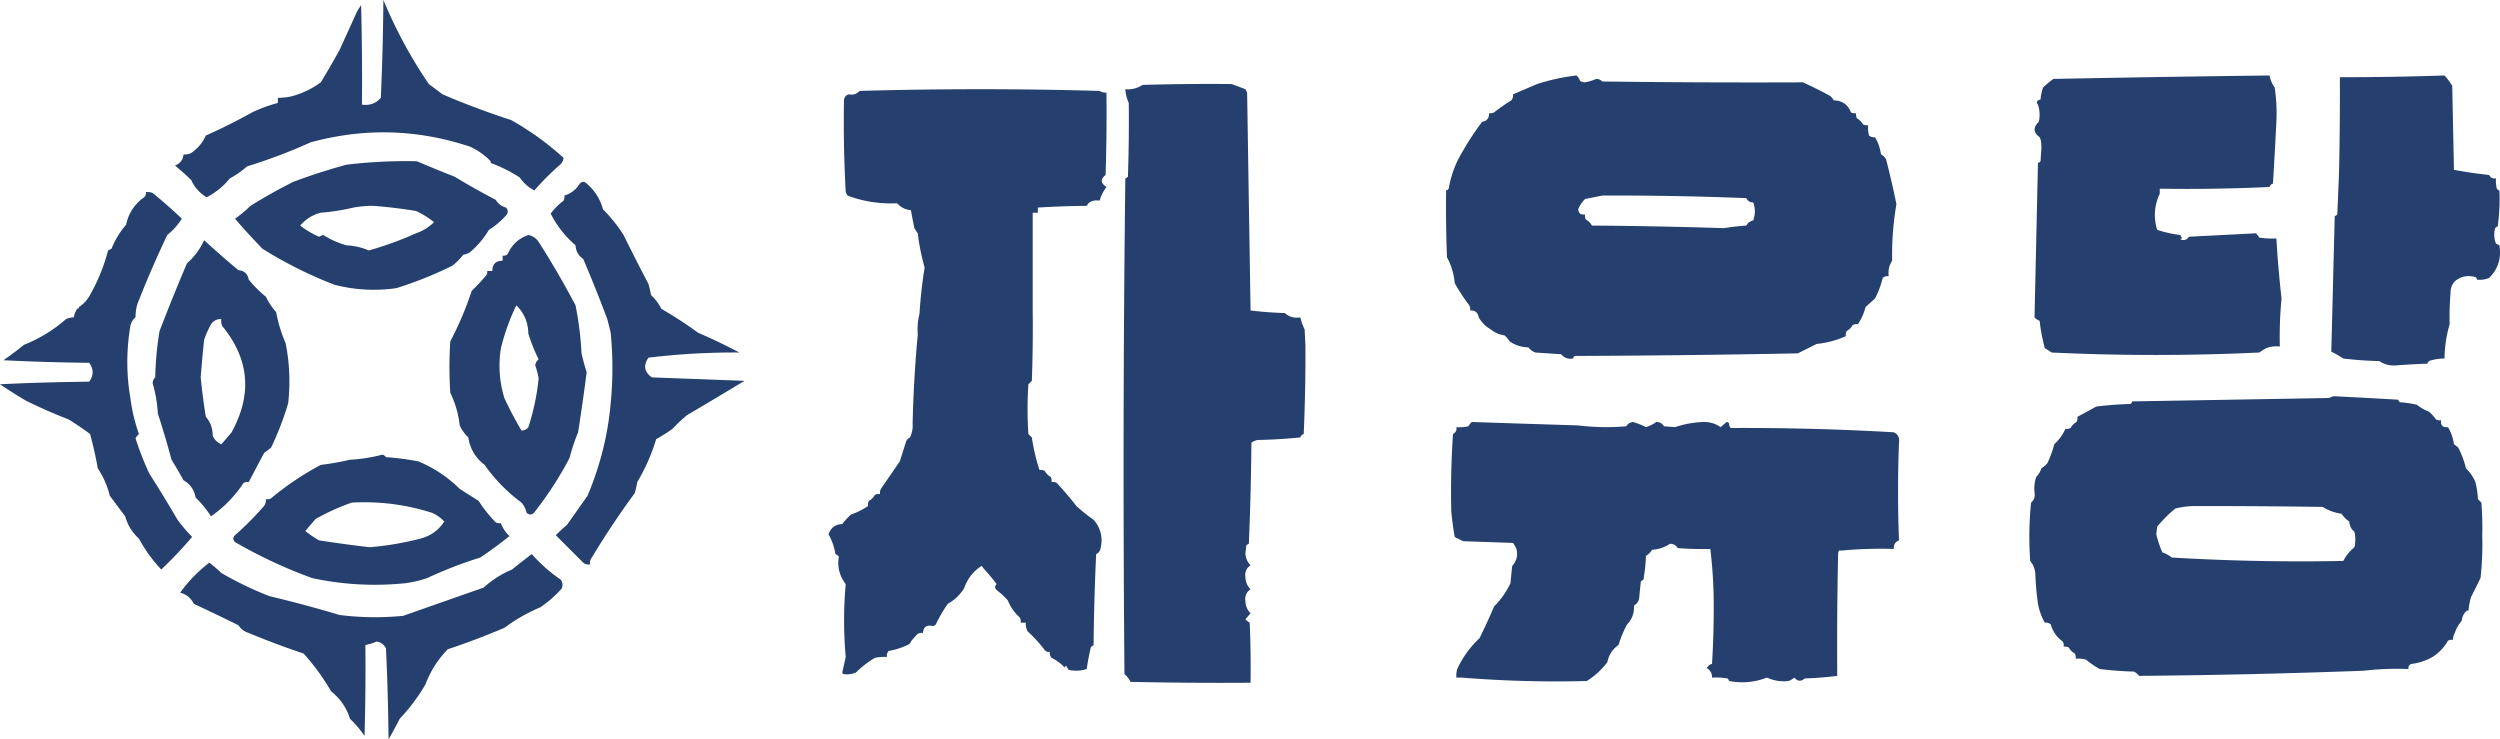 <svg xmlns="http://www.w3.org/2000/svg" width="4318" height="1277" overflow="hidden"><defs><clipPath id="a"><path d="M40 596h4318v1277H40z"/></clipPath></defs><g clip-path="url(#a)" transform="translate(-40 -596)"><path fill="#25406F" fill-rule="evenodd" d="M958.504 1553.01c14.976 16.95 31.766 31.77 50.366 44.44 2.92 4.74 3.41 9.68 1.49 14.82-11.1 12.59-23.447 23.46-37.041 32.59-22.225 9.41-42.965 21.26-62.221 35.55a1291.605 1291.605 0 0 1-97.776 37.04c-17.12 17.6-29.958 37.84-38.518 60.74a323.934 323.934 0 0 1-44.444 59.26A730.68 730.68 0 0 1 711.1 1873a4165.658 4165.658 0 0 0-4.444-157.03c-3.413-6.89-8.844-10.84-16.296-11.85a86.793 86.793 0 0 1-19.259 5.92c.495 52.36 0 104.7-1.481 157.03-7.419-10.91-15.816-20.79-25.185-29.62-5.816-18.99-16.679-34.79-32.592-47.41a382.092 382.092 0 0 0-47.407-65.18 1443.16 1443.16 0 0 1-94.813-35.56c-7.633-2.32-13.559-6.76-17.778-13.33a3712.632 3712.632 0 0 0-77.035-37.04c-4.904-10.02-12.803-16.44-23.704-19.26 13.991-19.43 30.782-36.71 50.37-51.85a226.116 226.116 0 0 1 20.74 17.78 592.837 592.837 0 0 0 82.962 40 2304.982 2304.982 0 0 1 121.48 32.59 489.56 489.56 0 0 0 109.627 1.48c46.388-16.27 92.808-32.57 139.258-48.88 14.311-13.15 30.607-23.52 48.888-31.11a1017.833 1017.833 0 0 1 34.073-26.67Zm2872.546-82.96a135.82 135.82 0 0 0-34.07 4.44 233.295 233.295 0 0 0-31.11 31.11c-.5 4.45-.98 8.89-1.48 13.34 2.52 10.51 5.98 20.88 10.37 31.11 6.1 2.16 11.53 5.12 16.3 8.89 98.1 5.87 196.85 7.84 296.29 5.92 4.77-9.2 11.17-17.11 19.26-23.7 1.98-8.89 1.98-17.78 0-26.67-5.54-4.43-8.51-10.36-8.89-17.78-5.42-3.45-9.87-7.9-13.34-13.33-12.05-1.7-22.9-5.65-32.59-11.85-73.69-1.04-147.25-1.53-220.74-1.48Zm-3148.177-6.31a392.894 392.894 0 0 0-35.475.38c-21.03 7.36-41.771 16.74-62.221 28.15-5.926 6.91-11.852 13.83-17.778 20.74 7.233 6.11 15.135 11.54 23.704 16.3 29.051 4.52 58.188 8.47 87.406 11.85a520.63 520.63 0 0 0 87.406-14.82c17.73-4.57 31.558-14.45 41.481-29.63-6.012-6.31-12.924-11.24-20.74-14.81-33.933-10.88-68.528-16.93-103.783-18.16Zm17.858-82.58c2.394.92 4.37 2.4 5.926 4.45a456.994 456.994 0 0 1 56.295 7.4c26.865 11.33 50.569 27.13 71.11 47.41 10.866 6.91 21.727 13.83 32.592 20.74 8.546 13.3 18.424 25.64 29.63 37.04 2.809 1.43 5.772 1.92 8.889 1.48 3.048 8.53 7.985 15.94 14.814 22.22a793.82 793.82 0 0 1-50.37 37.04c-31.534 9.84-62.153 21.69-91.85 35.55-12.613 4.31-25.451 7.28-38.518 8.89-53.78 5.45-107.113 2.48-159.998-8.89-46.094-16.71-90.538-37.45-133.331-62.22-3.95-3.95-3.95-7.9 0-11.85a537.382 537.382 0 0 0 47.406-47.41c4.296-4 6.273-8.93 5.927-14.81 3.117.44 6.079-.05 8.888-1.48 26.619-22.19 55.262-41.45 85.925-57.78 17.356-2.08 34.147-5.05 50.37-8.89 19.163-1.03 37.931-3.99 56.295-8.89Zm1881.449-56.29c60.95 2.01 122.18 3.98 183.71 5.92 27.42 3.38 55.07 3.87 82.96 1.48 2.61-4.35 6.56-6.82 11.85-7.4 7.7 2.27 15.1 5.23 22.22 8.89a59.798 59.798 0 0 0 17.78-8.89c5.84-.1 10.28 2.37 13.33 7.4 6.42.5 12.84.99 19.26 1.49 14.81-5.1 30.61-8.06 47.41-8.89 11.79-.43 22.16 2.54 31.11 8.89 3.46-2.94 6.9-5.9 10.37-8.89 2.25.21 3.73 1.19 4.44 2.96-.27 2.95.74 5.42 2.96 7.41 94.49-.44 188.3 2.03 281.48 7.41 7.14 3.49 10.11 9.42 8.89 17.77-2.19 56.8-2.19 113.09 0 168.89-6.49 2.59-9.45 7.52-8.89 14.81-30.87-.91-61.48.07-91.85 2.96-2.49-1.5-3.97.47-4.44 5.93-1.48 70.11-1.99 140.24-1.48 210.36-18.52 2.35-37.31 3.83-56.3 4.45-6.19 5.71-12.12 5.21-17.78-1.48-3.11 2.61-6.55 4.59-10.37 5.92-12.56 1.45-24.89-.52-37.03-5.92-21.01 8.17-42.73 10.14-65.19 5.92-.62-1.73-1.6-3.22-2.96-4.44-8.83-1.48-17.72-1.97-26.67-1.48.24-7.18-2.72-12.61-8.89-16.3 1.87-3.88 4.83-6.35 8.89-7.41 1.99-32.57 2.97-65.66 2.97-99.25 0-34.14-1.99-67.22-5.93-99.26-18.79.49-37.56 0-56.3-1.48-3.04-5.03-7.49-7.5-13.33-7.41-9.11 6.08-19.48 9.54-31.11 10.37-2.47 4.45-5.93 7.9-10.37 10.37a297.65 297.65 0 0 1-4.44 41.48c-1.74.62-3.22 1.61-4.45 2.97-.99 9.87-1.97 19.75-2.96 29.62-1.23 5.31-4.19 9.26-8.89 11.86.68 12.97-3.27 23.83-11.85 32.59-6.03 11.11-10.97 22.96-14.82 35.55-10.38 7.38-16.8 17.26-19.26 29.63-9.98 13.22-21.83 24.08-35.55 32.59-72.57 1.85-144.67-.12-216.29-5.92h-8.89c-.48-5.04.02-9.98 1.48-14.82 9.31-20.2 22.15-37.98 38.52-53.33 8.85-18 17.25-36.27 25.18-54.81 11.7-11.7 21.08-25.03 28.15-40 .99-9.88 1.98-19.76 2.96-29.63 7.78-8.93 10.25-18.81 7.41-29.63-1.56-3.62-3.54-7.07-5.93-10.37-28.64-.99-57.28-1.98-85.92-2.96a196.81 196.81 0 0 1-14.82-7.41 562.554 562.554 0 0 1-5.92-44.44c-.99-44.49 0-88.93 2.96-133.33 4.78-2.43 6.75-6.38 5.93-11.85 6.98.48 13.89-.01 20.74-1.49 1.68-2.94 3.65-5.41 5.92-7.4Zm1490.35-44.45c36.54 1.81 73.07 3.78 109.63 5.93.62 1.74 1.6 3.22 2.96 4.44 10.02.53 19.91 2.01 29.63 4.45 6.08 5.02 12.98 8.97 20.74 11.85 4.42 3.93 8.36 8.37 11.86 13.33 2.81 1.43 5.77 1.93 8.88 1.48-.97 8.89 2.97 12.84 11.86 11.86 5.39 8.75 8.85 18.62 10.37 29.63 2.72 1.62 5.21 3.59 7.4 5.92 5.93 11.19 10.37 23.04 13.34 35.56 7.11 6.89 12.53 14.79 16.29 23.7a156.86 156.86 0 0 1 4.45 29.63c1.98 1.97 3.94 3.95 5.92 5.92 1.48 18.74 1.99 37.51 1.48 56.3.72 24.77-.26 49.46-2.96 74.07-5.42 10.86-10.87 21.73-16.3 32.59-2.42 7.75-3.91 15.66-4.44 23.7h-2.96c-5.13 4.4-8.09 10.33-8.89 17.78-5.25 5.69-9.19 12.61-11.85 20.74-2.17 3.58-3.17 7.53-2.97 11.85-3.11-.44-6.07.05-8.88 1.48-6.55 11.62-15.44 21-26.67 28.15-11.05 6.31-22.9 10.26-35.56 11.85-4.59.95-6.54 3.92-5.92 8.89-26.22-.96-51.91.02-77.04 2.96-129.54 4.85-258.93 7.81-388.14 8.89-2.4-2.87-5.36-5.34-8.89-7.4a599.45 599.45 0 0 1-59.26-4.45c-8.38-4.62-16.26-10.05-23.7-16.29a54.557 54.557 0 0 0-17.78-1.49c.45-3.11-.06-6.08-1.48-8.88-4.44-2.47-7.91-5.93-10.37-10.37-2.81-1.44-5.78-1.93-8.89-1.49.45-3.11-.06-6.08-1.48-8.88-10.58-7.57-17.51-17.45-20.74-29.63-2.99-2.48-6.46-3.47-10.37-2.97-5.63-9.92-9.57-20.78-11.85-32.59-2.34-16.54-3.82-33.34-4.45-50.37-.38-8.96-3.34-16.86-8.89-23.7-2.45-33.62-1.98-67.2 1.49-100.74 5.27-4.51 7.25-10.44 5.92-17.77-.95-9.11.06-18 2.96-26.67 4.24-4.29 7.2-9.23 8.89-14.81 3.83-2.35 7.29-5.31 10.37-8.89 4.98-10.43 8.92-21.3 11.86-32.59 8.5-7.92 14.93-16.81 19.25-26.67 3.12.44 6.08-.05 8.89-1.48 2.46-4.45 5.93-7.9 10.37-10.37 1.43-2.81 1.93-5.77 1.48-8.89a7996.96 7996.96 0 0 0 32.6-17.78 598.98 598.98 0 0 1 59.26-4.44c1.36-1.23 2.34-2.71 2.96-4.45 114.07-1.97 227.64-3.95 340.73-5.92 2.29-1.92 5.25-2.91 8.89-2.97ZM422.216 1147.1c-7.442-.23-13.368 2.73-17.777 8.88a193.27 193.27 0 0 0-11.852 26.67c-2.284 21.71-4.26 43.44-5.925 65.18 2.228 22.87 5.191 45.59 8.888 68.15 7.896 8.91 11.846 19.77 11.852 32.59 2.859 6.69 7.799 11.62 14.814 14.82a546.28 546.28 0 0 0 17.778-20.75c36.065-65.47 30.634-126.71-16.296-183.69a24.985 24.985 0 0 1-1.482-11.85Zm509.622-23.71c-11.46 23.61-20.349 48.31-26.666 74.07-4.625 29.12-2.649 57.76 5.926 85.93 9.063 19.47 18.939 38.24 29.629 56.29 4.869.06 8.818-1.91 11.852-5.92 8.927-27.35 14.853-55.5 17.777-84.45a137.415 137.415 0 0 0-5.926-22.22c.619-4.42 2.596-7.88 5.926-10.37-7.013-14.07-12.939-28.89-17.777-44.44-.454-19.58-7.369-35.87-20.741-48.89ZM392.587 1010.8a1478.77 1478.77 0 0 0 59.259 51.85c10.071.87 15.996 6.31 17.777 16.3a210.234 210.234 0 0 0 29.63 29.63 118.948 118.948 0 0 0 17.777 26.66c3.455 18.74 8.886 36.51 16.296 53.34 6.8 34.36 8.281 68.92 4.444 103.7-7.899 26.76-17.777 52.43-29.629 77.03-3.949 2.96-7.902 5.93-11.851 8.89a7521.62 7521.62 0 0 0-26.667 50.37c-3.117-.44-6.08.05-8.889 1.48-15.128 22.9-33.895 42.16-56.295 57.78-7.555-11.81-16.444-22.67-26.666-32.6-2.187-13.07-9.102-22.94-20.741-29.62a872.994 872.994 0 0 0-20.74-35.56 1666.478 1666.478 0 0 0-23.704-80c-.93-17.89-3.893-35.17-8.888-51.85.026-4.16 1.508-7.61 4.444-10.37a545.194 545.194 0 0 1 7.407-79.99 3520.948 3520.948 0 0 1 47.407-117.04c12.756-11.26 22.631-24.59 29.629-40Zm559.992-8.89c7.463 1.52 13.389 5.47 17.777 11.86a1525.985 1525.985 0 0 1 63.704 109.62c5.47 27.11 8.93 54.76 10.37 82.96 2.5 11 5.46 21.86 8.89 32.59-4.47 34.6-9.41 69.17-14.82 103.71a331.781 331.781 0 0 0-14.81 44.44 607.484 607.484 0 0 1-59.26 91.85c-4.088 6.41-9.027 7.4-14.814 2.96-1.384-6.55-4.347-12.48-8.889-17.78-24.939-18.51-46.174-40.24-63.703-65.18-15.68-11.89-25.063-27.69-28.147-47.41a66.444 66.444 0 0 1-14.815-20.74c-2.246-19.87-7.677-38.64-16.296-56.29a666.854 666.854 0 0 1 0-88.89c14.817-28.26 27.164-57.39 37.036-87.4a286.694 286.694 0 0 0 23.704-25.19c2.625-2.44 3.611-5.4 2.963-8.89h8.888c0-11.85 5.926-17.77 17.778-17.77v-8.89c3.481.65 6.444-.34 8.889-2.96 7.102-15.99 18.954-26.85 35.555-32.6Zm-268.144-50.365c-11.896.003-23.256.993-34.074 2.963-18.168 4.409-36.932 7.372-56.295 8.889-14.139 3.617-25.991 11.025-35.555 22.221a145.05 145.05 0 0 0 32.592 19.262 34.02 34.02 0 0 1 7.407-2.97c12.471 7.97 25.804 13.9 40 17.78 13.949.83 26.79 3.79 38.518 8.89 28.067-7.93 55.226-17.81 81.48-29.629 11.905-4.059 22.275-10.48 31.111-19.258-9.71-7.787-20.08-14.208-31.111-19.259a797.084 797.084 0 0 0-74.073-8.889Zm2122.935-17.777c-9.45 1.973-19.33 3.949-29.63 5.925-5.22 5.195-9.17 11.12-11.85 17.778.64 7.155 4.59 10.118 11.85 8.888-.44 3.117.05 6.08 1.48 8.889 4.44 2.468 7.9 5.926 10.37 10.37 76.12.548 152.17 2.03 228.14 4.444a399.442 399.442 0 0 1 38.52-4.444c2.61-4.696 6.55-7.659 11.85-8.888 3.85-10.367 3.85-20.738 0-31.11-5.51.115-9.45-2.353-11.85-7.408a5713.22 5713.22 0 0 0-248.88-4.444Zm-2515.522-5.925a24.967 24.967 0 0 1 11.852 1.481 859.152 859.152 0 0 1 50.369 44.443c-6.598 10.527-14.992 19.91-25.184 28.143a1768.603 1768.603 0 0 0-51.852 120 86.522 86.522 0 0 0-2.962 22.22c-4.441 3.49-7.404 8.43-8.889 14.82-7.045 41.97-7.045 83.45 0 124.44a293.678 293.678 0 0 0 14.814 62.22 27.362 27.362 0 0 0-5.925 7.41c6.601 20.57 14.501 40.82 23.703 60.73a2469.4 2469.4 0 0 1 48.888 80 282.813 282.813 0 0 0 25.185 29.63 715.043 715.043 0 0 1-53.333 56.3c-15.158-16.14-27.998-33.92-38.518-53.34-11.708-10.64-19.61-23.48-23.703-38.51a5396.159 5396.159 0 0 1-26.666-35.56c-4.134-16.98-11.048-32.79-20.741-47.4-3.526-20-7.97-39.75-13.333-59.26a556.494 556.494 0 0 0-37.036-25.19 871.655 871.655 0 0 1-74.073-32.59A766.53 766.53 0 0 1 40 1259.68c50.849-2.46 102.206-3.94 154.072-4.44 7.901-10.86 7.901-21.73 0-32.59-49.891-.5-99.273-1.98-148.146-4.45a610.576 610.576 0 0 0 35.555-26.66c26.784-10.67 50.981-25.49 72.591-44.44 4.266-1.92 8.71-2.91 13.333-2.97.98-5.4 2.956-10.34 5.926-14.81 1.976 0 2.963-.99 2.963-2.97 8.846-5.78 15.76-13.69 20.74-23.7 13.034-23.48 22.91-48.17 29.63-74.07 1.975-.99 3.95-1.98 5.926-2.96 6.162-15.31 14.557-29.137 25.184-41.483 4.364-20.064 14.734-35.869 31.111-47.406 2.624-2.444 3.612-5.407 2.963-8.888Zm755.542-17.777c1.98 0 3.95.987 5.93 2.962 13.83 11.825 23.21 26.639 28.15 44.443 13.4 13.466 25.25 28.281 35.55 44.439 13.94 28.38 28.26 56.52 42.96 84.45 1.86 6.32 3.34 12.74 4.45 19.26 7.33 6.72 13.26 14.62 17.78 23.7 21.83 12.66 43.06 26.49 63.7 41.48a977.094 977.094 0 0 1 71.11 34.07c-52.62-.38-104.97 2.59-157.04 8.89-9.14 13.57-7.16 24.92 5.93 34.07 53.33 1.98 106.66 3.95 160 5.93a8011.494 8011.494 0 0 1-99.26 59.26 287.48 287.48 0 0 0-25.19 23.7 264.16 264.16 0 0 1-28.14 17.78c-7.87 26.09-18.73 50.78-32.6 74.07a166.88 166.88 0 0 1-4.44 19.26 1441.039 1441.039 0 0 0-74.07 111.11c-2.76 3.52-3.74 7.47-2.97 11.85-4.38.77-8.32-.21-11.85-2.97-15.8-15.8-31.6-31.6-47.405-47.4a257.359 257.359 0 0 1 19.255-17.78c11.89-16.81 23.74-33.6 35.56-50.37 21.86-51.89 35.2-105.22 40-159.99 3.93-40.02 3.93-80.51 0-121.48-1.98-8.32-3.95-16.21-5.93-23.7a2453.301 2453.301 0 0 0-41.48-103.71c-8.29-5.72-12.74-13.62-13.33-23.7-17.98-15.5-32.3-33.766-42.963-54.812a118.302 118.302 0 0 1 22.223-22.221c1.43-2.809 1.92-5.772 1.48-8.889 11.35-3.41 20.23-10.323 26.67-20.74 1.97-1.975 3.95-2.962 5.92-2.962Zm-287.4-35.556a2477.844 2477.844 0 0 0 65.184 26.666 1321.683 1321.683 0 0 0 71.11 39.999c4.08 6.838 10.006 11.283 17.778 13.333 3.3 3.624 3.795 7.573 1.481 11.851a133.9 133.9 0 0 1-31.111 26.666c-8.705 14.635-19.567 27.475-32.592 38.515a30.325 30.325 0 0 1-11.852 4.45 89.166 89.166 0 0 1-19.258 19.26 670.601 670.601 0 0 1-96.295 38.51c-36.184 5.09-71.739 3.12-106.666-5.92-43.404-16.7-84.884-37.44-124.442-62.22a1151.404 1151.404 0 0 1-47.407-51.853 207.047 207.047 0 0 0 26.666-22.222 916.865 916.865 0 0 1 74.073-41.48c30.492-11.434 61.11-21.309 91.851-29.629a871.48 871.48 0 0 1 121.48-5.926Zm971.99-124.427c69.13 0 138.22.983 207.25 2.95 3.58 2.175 7.53 3.162 11.85 2.963.5 47.416 0 94.821-1.48 142.218-9.27 7.279-8.78 14.195 1.48 20.74-5.47 7.357-9.42 15.258-11.85 23.703-8.56-1.511-15.47.462-20.74 5.926 0 1.976-.99 2.963-2.96 2.963-27.69.293-55.34 1.279-82.96 2.962v8.889h-8.89v168.883c.49 40.51 0 81-1.48 121.48-1.98 1.98-3.95 3.95-5.93 5.92a622.288 622.288 0 0 0 0 85.93c1.98 1.97 3.95 3.95 5.93 5.92 2.9 19.72 7.35 38.49 13.33 56.3 3.12-.44 6.08.05 8.89 1.48 2.47 4.44 5.92 7.9 10.37 10.37 1.43 2.81 1.92 5.77 1.48 8.89 3.12-.44 6.08.05 8.89 1.48a570.726 570.726 0 0 1 34.07 40 272.73 272.73 0 0 0 29.63 23.7c12.58 14.5 16.53 31.29 11.85 50.37-1.09 4.18-3.56 7.14-7.4 8.89-2.47 52.31-3.95 104.66-4.45 157.03a10.7 10.7 0 0 1-4.44 2.96c-3.16 12.7-5.63 25.54-7.41 38.52-10.1 3.33-20.47 3.82-31.11 1.48a27.93 27.93 0 0 1-4.45-7.4l-2.96 2.96c-6.56-6.9-13.97-12.33-22.22-16.3-2.48-2.99-3.47-6.45-2.96-10.37-3.49.65-6.45-.33-8.89-2.96a230.024 230.024 0 0 0-29.63-32.59c-2.4-4.66-3.39-9.59-2.96-14.82h-8.89c.44-3.11-.05-6.08-1.49-8.88-9.21-8.23-16.12-18.11-20.74-29.63a123.923 123.923 0 0 0-19.25-17.78c-3.59-3.61-3.59-7.07 0-10.37-7.66-10.08-15.56-19.46-23.71-28.15-.18-1.61-1.16-2.59-2.96-2.96-14.17 9.39-24.05 22.23-29.63 38.52-7.15 11.23-16.53 20.12-28.15 26.66a251.06 251.06 0 0 0-19.26 32.59c-.98 2.97-2.96 4.94-5.92 5.93-11.09-2.67-17.01 1.28-17.78 11.85-3.12-.44-6.08.05-8.89 1.48-4.41 4.35-8.36 8.8-11.85 13.34-.99 2.96-2.96 4.94-5.93 5.92-9.93 4.79-20.8 8.24-32.59 10.37-2.48 3-3.46 6.46-2.96 10.37-6.99-.48-13.9.01-20.74 1.48a169.393 169.393 0 0 0-32.59 25.19c-6.65 2.88-13.56 3.87-20.74 2.96-1.61-.18-2.6-1.16-2.97-2.96 1.98-8.89 3.95-17.78 5.93-26.67-3.73-42.53-3.73-84.5 0-125.92-10.9-14.34-14.85-30.14-11.85-47.41-1.56-2.05-3.53-3.53-5.93-4.44-1.93-12.17-5.88-23.52-11.85-34.07 3.74-11.38 11.64-17.31 23.7-17.78 4.48-5.95 9.42-11.38 14.82-16.3 10.83-3.88 20.71-8.82 29.63-14.81-.44-3.12.05-6.08 1.48-8.89 4.44-2.47 7.9-5.93 10.37-10.37 2.81-1.43 5.77-1.92 8.89-1.48-.44-3.12.05-6.08 1.48-8.89 10.79-15.68 21.65-31.48 32.59-47.41 3.46-10.86 6.91-21.72 10.37-32.59 1.09-4.18 3.56-7.14 7.41-8.89 3.65-8.39 5.13-16.29 4.44-23.7 1.15-51.34 4.11-102.69 8.89-154.07-.94-12.45.05-24.3 2.96-35.55 1.57-26.44 4.53-53.11 8.89-80-5.87-21.29-9.82-41.04-11.85-59.259-1.95-2.66-3.92-5.623-5.92-8.888a2217.35 2217.35 0 0 1-5.93-31.11c-9.53-.812-17.43-4.762-23.7-11.852-30.17 1.348-58.81-3.096-85.93-13.333-.98-1.976-1.97-3.949-2.96-5.925-2.94-53.78-3.92-107.111-2.96-159.996 1.12-5.075 4.08-8.039 8.88-8.889 7.34 1.331 13.27-.644 17.78-5.925 69.24-1.967 138.42-2.95 207.56-2.95Zm435.4-8.902c7.83 2.943 15.73 5.906 23.7 8.889 1.07 2.025 2.06 4 2.96 5.925 1.96 125.718 3.94 251.145 5.93 376.285 19.51 2.36 39.27 3.84 59.26 4.44 7.45 6.67 16.34 9.14 26.66 7.41 1.63 7.12 4.1 14.03 7.41 20.74.49 9.39.99 18.77 1.48 28.15.21 50.79-.78 101.65-2.96 152.59-2.97.98-4.94 2.96-5.93 5.92a930.316 930.316 0 0 1-74.07 4.45c-3.75.91-7.21 2.4-10.37 4.44-.5 58.3-1.98 116.57-4.45 174.81-1.73.62-3.21 1.61-4.44 2.96-.49 4.45-.99 8.89-1.48 13.34.37 8.31 3.33 15.23 8.89 20.74-7.18 4.88-10.14 11.8-8.89 20.74.37 8.31 3.33 15.23 8.89 20.74-7.18 4.88-10.14 11.8-8.89 20.74.37 8.31 3.33 15.23 8.89 20.74-2.99 3.46-5.96 6.92-8.89 10.37 2.2 2.33 4.67 4.3 7.41 5.92 1.48 34.56 1.97 69.13 1.48 103.7-69.15.5-138.28 0-207.41-1.48-2.38-5.24-5.84-9.69-10.37-13.33-2.47-285.43-1.97-570.85 1.48-856.271a10.82 10.82 0 0 0 4.45-2.963c1.48-42.455 1.97-84.924 1.48-127.403-3.38-7.481-5.35-15.382-5.93-23.703 10.87.996 20.74-1.473 29.63-7.408 51.35-1.481 102.71-1.975 154.08-1.481Zm2094.78-14.815c4.86 5.382 9.3 11.307 13.33 17.778.98 48.393 1.99 96.787 2.97 145.181a735.13 735.13 0 0 0 60.74 8.888c2.42 4.773 6.37 6.75 11.85 5.926-.48 6.006 0 11.932 1.48 17.777 1.12 1.648 2.61 2.635 4.44 2.963.98 20.835 0 41.575-2.96 62.221a10.593 10.593 0 0 0-4.44 2.962c-2.38 9.47-1.9 18.358 1.48 26.668l5.92 2.96c3.62 22.45-2.31 41.21-17.77 56.3-6.64 2.88-13.57 3.87-20.74 2.96-.33-1.83-1.31-3.31-2.97-4.45-13.51-3.63-25.36-1.16-35.55 7.41-5.04 5.35-7.5 12.27-7.41 20.74-1.48 17.75-1.99 35.53-1.48 53.33-5.57 18.55-8.53 38.3-8.89 59.26a86.49 86.49 0 0 0-22.22 2.96c-4.09.55-6.55 2.53-7.41 5.93-17.81.6-35.58 1.58-53.33 2.96-10.88 1-20.74-1.47-29.63-7.4-20.8-.51-41.54-1.99-62.22-4.45a194.28 194.28 0 0 0-20.74-11.85c1.98-77.54 3.94-155.56 5.92-234.068a10.69 10.69 0 0 0 4.45-2.963c.97-23.703 1.98-47.405 2.96-71.108 1.24-55.543 1.72-110.85 1.48-165.922 60.68.052 120.92-.935 180.74-2.963Zm-302.22 0c1.42 7.544 4.39 14.457 8.89 20.741a298.185 298.185 0 0 1 2.96 59.257c-1.8 35.503-3.76 71.059-5.92 106.664-2.97.986-4.95 2.963-5.93 5.926a3036.46 3036.46 0 0 1-189.63 2.962v8.889c-9.48 20.005-10.96 40.745-4.44 62.22 12.92 4.223 26.25 7.185 40 8.885 1.07 2.03 2.07 4 2.96 5.93-1.3-.19-2.28.3-2.96 1.48 6.34 2.62 11.29 1.14 14.81-4.44 39-1.98 77.51-3.95 115.56-5.929 2.28 1.989 4.24 4.459 5.92 7.409 9.84 1.47 19.71 1.97 29.63 1.48 2.02 34.98 4.98 69.55 8.89 103.7-2.64 27.56-3.61 55.21-2.96 82.96-8.56-.91-16.45.08-23.7 2.96-3.89 2.17-7.83 4.64-11.86 7.41a3800.266 3800.266 0 0 1-358.51 0c-4.03-2.77-7.97-5.24-11.85-7.41-4.53-17.21-7.5-33.01-8.89-47.4-3.58-1.28-6.55-3.26-8.89-5.93 1.99-88.4 3.94-177.284 5.93-266.657a10.595 10.595 0 0 0 4.44-2.963c.51-7.407.98-14.814 1.48-22.221.21-8.747-.8-15.166-2.96-19.259-11.08-8.072-11.58-16.96-1.48-26.666 2.22-10.143 1.72-20.02-1.48-29.629-3.44-4.295-1.96-7.258 4.44-8.888a80.014 80.014 0 0 1 4.45-20.74 164.843 164.843 0 0 1 17.77-14.815 50842.72 50842.72 0 0 1 373.33-5.926Zm-1197.02 0c2.67 2.343 4.65 5.305 5.93 8.889 2.29 1.917 5.25 2.905 8.89 2.963a91.117 91.117 0 0 0 19.26-5.926c4.16.028 7.61 1.509 10.37 4.444 115.55 1.482 231.1 1.976 346.66 1.482a755.43 755.43 0 0 1 47.4 23.703c2.35 2.199 4.3 4.668 5.93 7.407 14.52.442 24.39 7.355 29.63 20.74 2.81 1.431 5.78 1.925 8.89 1.482-.45 3.117.06 6.079 1.48 8.889 4.44 2.468 7.91 5.925 10.37 10.37 2.81 1.43 5.78 1.924 8.89 1.481-.48 6.006 0 11.932 1.48 17.777 2.99 2.479 6.46 3.467 10.37 2.963 5.39 8.749 8.86 18.625 10.37 29.629 3.94 1.976 6.9 4.939 8.89 8.888 6.52 25.253 12.44 50.932 17.78 77.035-5.51 32.05-8 64.638-7.41 97.778-5.24 7.88-7.2 16.77-5.93 26.66-3.91-.5-7.37.49-10.37 2.97-2.96 12.51-7.4 24.36-13.33 35.55-5.42 4.94-10.87 9.88-16.3 14.81-2.84 11.04-7.28 20.91-13.33 29.63-3.11-.44-6.07.05-8.89 1.49-2.46 4.44-5.92 7.9-10.37 10.37-1.42 2.8-1.92 5.77-1.48 8.88-15.88 7.09-32.68 11.54-50.37 13.34-10.87 5.43-21.72 10.86-32.59 16.29a25106.28 25106.28 0 0 1-385.18 4.45c-1.65 1.13-2.63 2.61-2.96 4.44-8.44 1.39-15.35-1.07-20.74-7.41-14.82-.98-29.63-1.97-44.45-2.96-4.79-1.82-8.74-4.78-11.85-8.89-12.29-.33-23.16-3.78-32.59-10.37-2.34-3.83-5.31-7.29-8.89-10.37-9.17-1.38-17.08-4.84-23.7-10.37-8.66-4.89-15.58-11.8-20.74-20.74-1.45-8.37-6.39-12.31-14.82-11.85.44-3.12-.05-6.08-1.48-8.89-9.61-12.66-18.01-25.5-25.19-38.52-1.33-15.74-5.77-30.55-13.33-44.44-1.48-38.5-1.97-77.021-1.48-115.551 1.83-.328 3.31-1.315 4.44-2.963 3.08-17.963 8.51-34.751 16.3-50.369 12.22-22.944 26.04-44.671 41.48-65.183 8.37-1.449 12.32-6.388 11.85-14.814 3.12.443 6.08-.051 8.89-1.482 9.5-7.447 19.38-14.36 29.63-20.74 2.48-2.996 3.47-6.453 2.96-10.37 13.79-5.916 27.62-11.842 41.49-17.777 22.13-7.151 44.84-12.089 68.14-14.815ZM702.212 596c21.431 51.565 47.606 99.959 78.518 145.181 7.872 5.89 15.774 11.815 23.703 17.777a1381.71 1381.71 0 0 0 118.517 44.443c32.485 18.27 62.606 39.997 90.37 65.184-.19 4.332-2.16 8.281-5.93 11.851a472.656 472.656 0 0 0-44.44 44.443c-10.133-5.179-18.527-12.586-25.185-22.221a240.66 240.66 0 0 0-50.37-25.184v-2.963c-9.866-10.439-21.718-18.835-35.555-25.185-91.06-30.297-182.91-32.766-275.552-7.407-35.336 16.014-71.877 29.842-109.628 41.48-9.102 8.13-18.977 15.043-29.629 20.74-11.164 13.644-24.497 24.506-39.999 32.592-12.062-7.12-20.951-16.995-26.667-29.629a458.193 458.193 0 0 0-28.147-25.184c8.989-3.529 13.928-9.95 14.814-19.259 6.895.749 12.821-1.227 17.778-5.926 9.087-7.12 16-16.009 20.74-26.666a976.709 976.709 0 0 0 79.999-39.998 263.066 263.066 0 0 1 44.444-16.296v-8.889a94.535 94.535 0 0 0 25.185-2.963c17.78-4.936 34.076-12.837 48.888-23.703a1437.743 1437.743 0 0 0 32.592-56.294 43197.15 43197.15 0 0 0 29.629-65.184c2.169-3.876 4.64-7.826 7.407-11.851 1.482 57.274 1.977 114.556 1.482 171.846 13.386 1.876 24.248-2.075 32.592-11.851A4771.545 4771.545 0 0 0 702.212 596Z"/></g></svg>